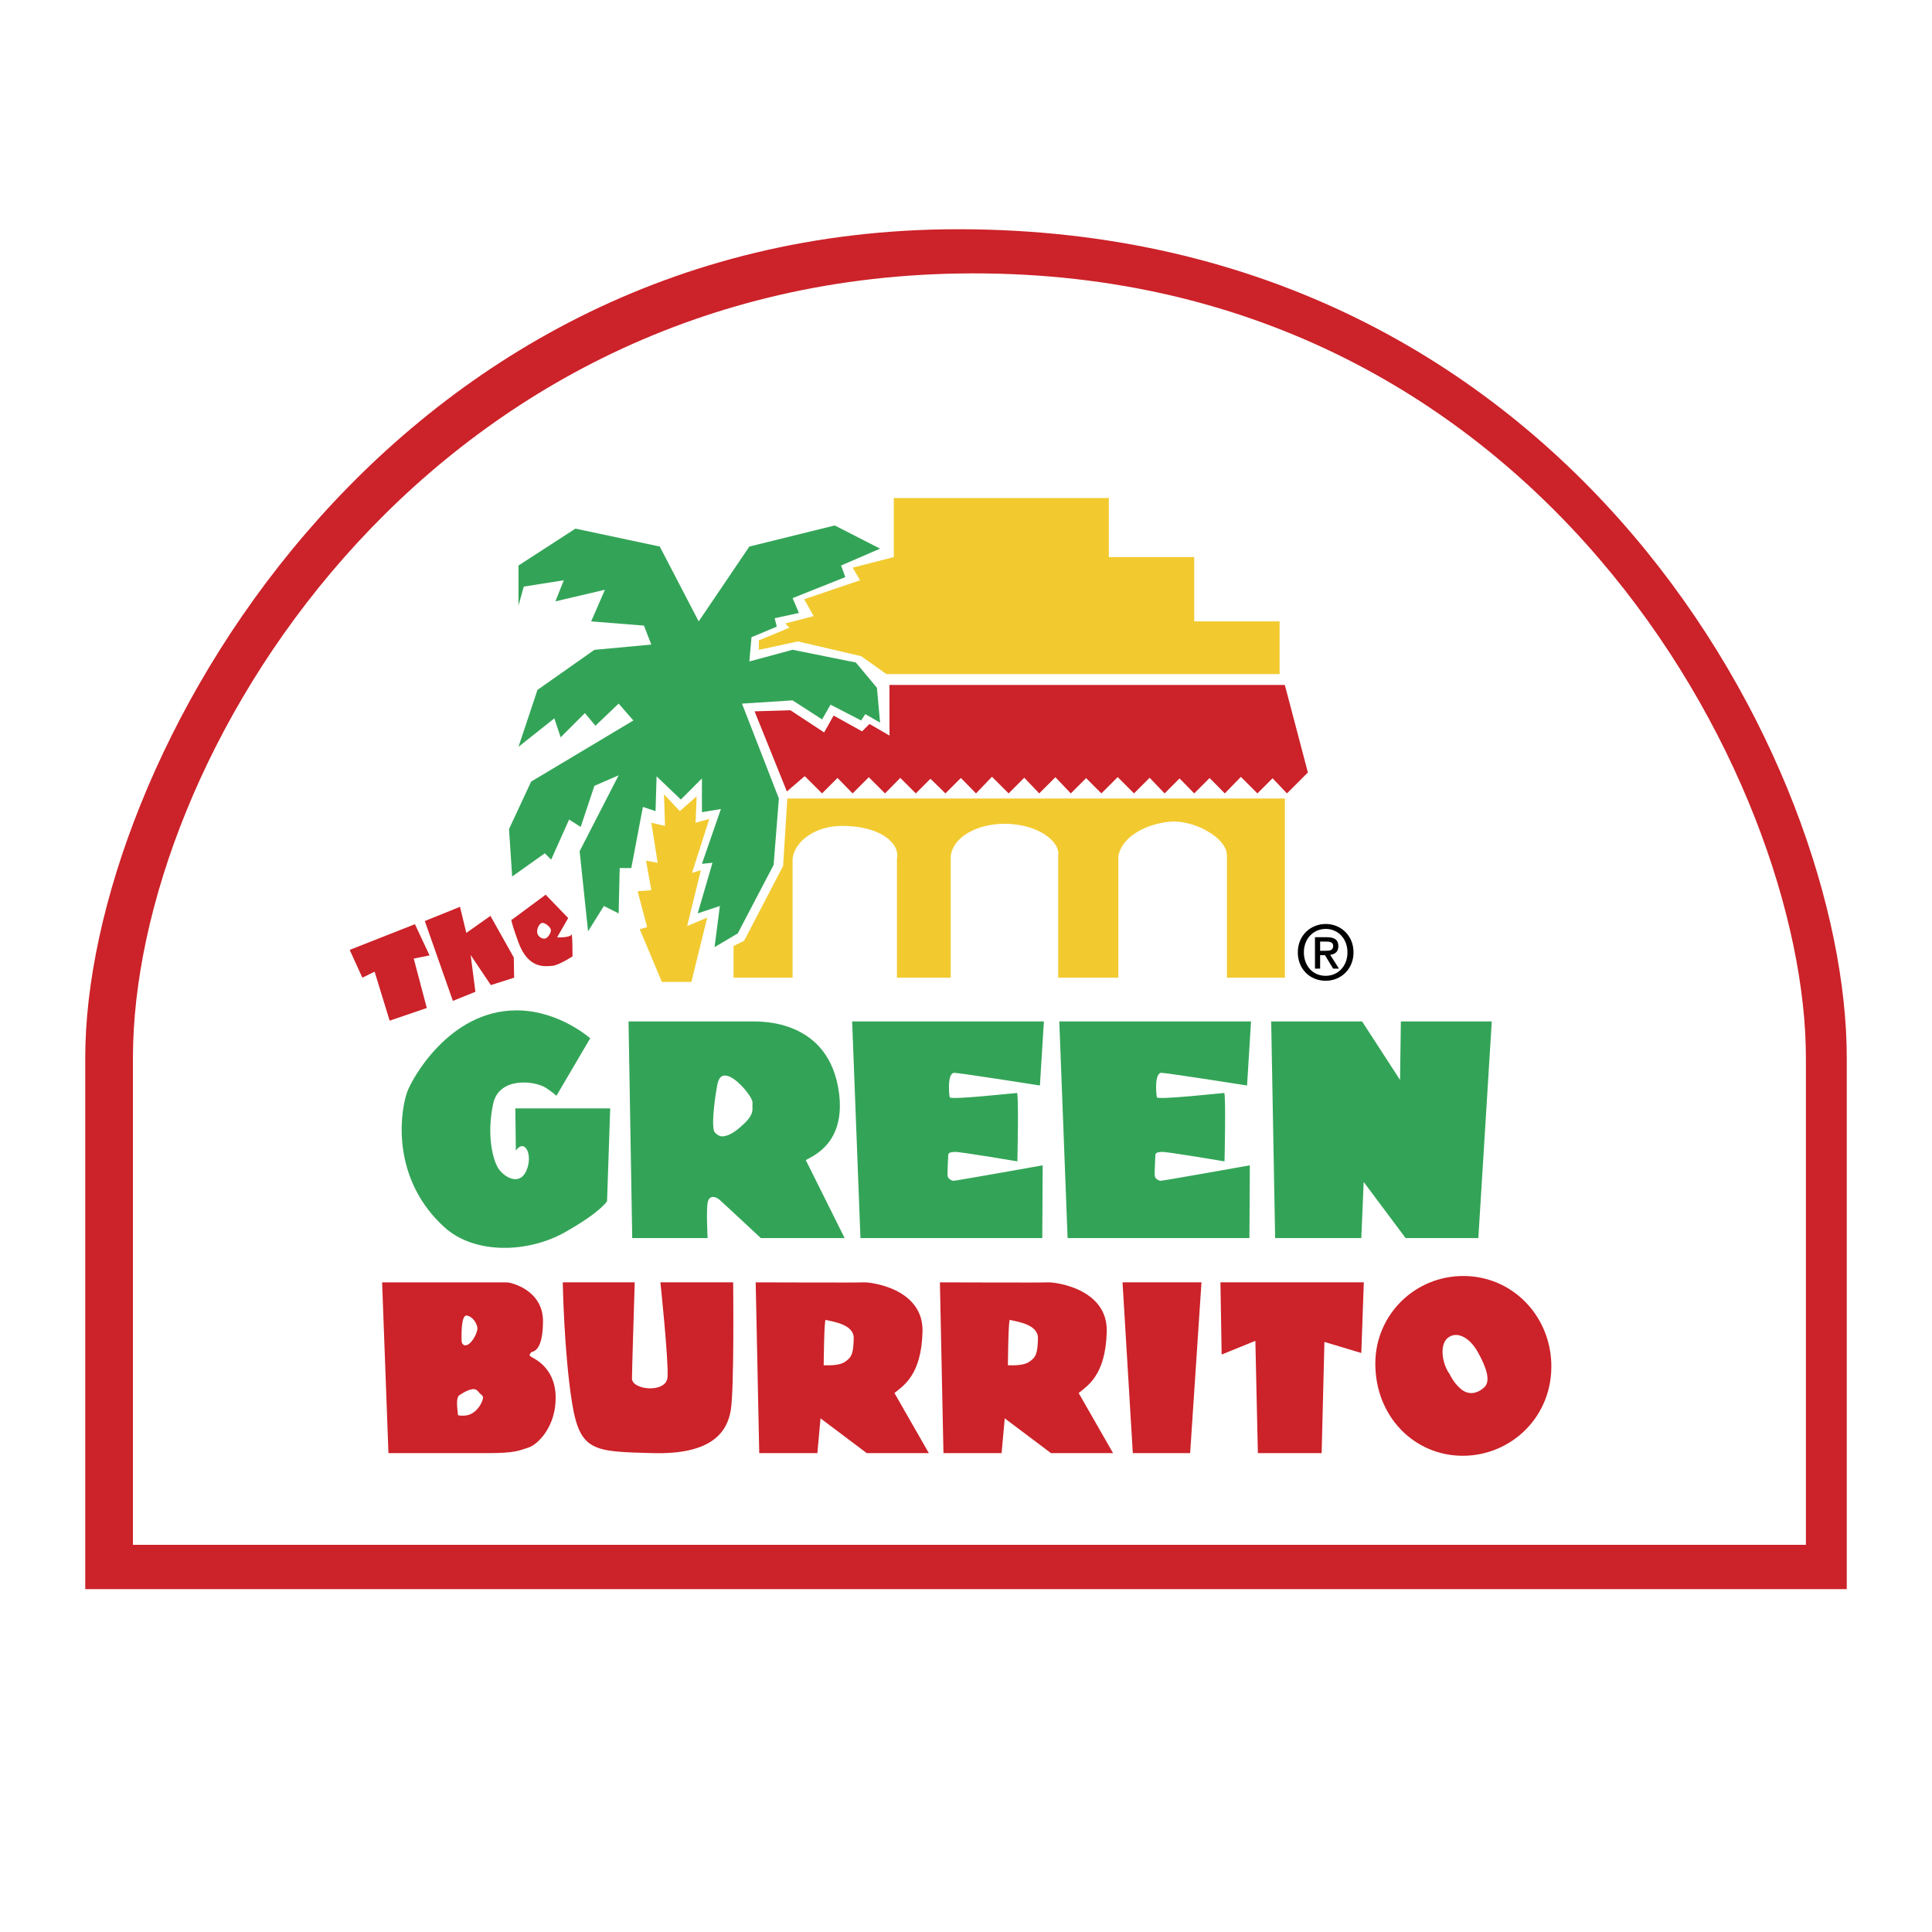 <svg xmlns="http://www.w3.org/2000/svg" width="2500" height="2500" viewBox="0 0 192.756 192.756"><g fill-rule="evenodd" clip-rule="evenodd"><path fill="#fff" d="M0 0h192.756v192.756H0V0z"/><path d="M8.504 158.547v-53.008c0-29.344 29.66-82.668 87.085-82.668 61.211 0 88.663 53.64 88.663 82.668v53.008H8.504z" fill="#cc2229"/><path d="M180.176 154.129v-48.59c0-27.508-26.818-79.198-84.561-78.251-53.632.879-82.352 48.591-82.352 78.251v48.59h166.913z" fill="#fff"/><path fill="#cc2229" d="M98.969 77.496l-1.592 1.661-1.51-1.54-1.54 1.54-1.497-1.461-1.461 1.461-1.547-1.546-1.523 1.546-1.619-1.615-1.615 1.615-1.507-1.543-1.543 1.543-1.701-1.7-.094.034-1.713 1.472-3.223-7.993 3.576-.105 3.366 2.209.946-1.683 2.84 1.577.736-.736 1.999 1.157-.007-5.049h39.448l2.3 8.73-2.088 2.087-1.447-1.522.016.006-1.516 1.516-1.648-1.648-1.606 1.648-1.517-1.533-1.534 1.533-1.464-1.493-1.493 1.493-1.492-1.559-1.558 1.559-1.645-1.645.02.017-1.629 1.628-1.518-1.516.004-.02-1.537 1.536-1.539-1.615-1.615 1.615-1.489-1.563-1.562 1.563-1.662-1.661z"/><path fill="#33a457" d="M51.731 60.418v-3.997l5.68-3.68 8.414 1.788 3.884 7.467 5.055-7.467 8.52-2.104 4.522 2.314-3.891 1.682.42 1.158-5.258 2.096.631 1.48-2.419.525.21.841-2.524 1.053-.211 2.419 4.313-1.164 6.31 1.269 2.104 2.524.315 3.471-1.473-.842-.42.631-3.05-1.577-.841 1.472-2.945-1.9-5.049.323 3.681 9.466-.525 6.626-3.577 6.835-2.314 1.368.527-4.102-2.209.736 1.472-5.048-1.052.105 1.894-5.469-1.894.316v-3.366l-2.103 2.104-2.419-2.314-.105 3.471-1.262-.422-1.157 6.101h-1.157l-.105 4.522-1.473-.736-1.578 2.524-.841-7.993 3.892-7.572-2.419 1.051-1.367 4.102-1.158-.736-1.788 3.997-.631-.632-3.26 2.314-.315-4.733 2.208-4.733 10.202-6.1-1.472-1.682-2.314 2.208-1.052-1.262-2.419 2.419-.631-1.893-3.576 2.84 1.893-5.68 5.68-3.996 5.679-.526-.736-1.893-5.266-.421 1.374-3.156-4.942 1.158.84-2.104-3.996.631-.526 1.893z"/><path fill="#f2ca30" d="M66.245 79.245l1.578 1.683 1.682-1.476-.105 2.632 1.368-.38-1.724 5.385.882-.272-1.367 5.575 1.999-.842-1.578 6.417h-2.945l-2.209-5.26.736-.21-.946-3.577 1.367-.105-.526-2.944 1.157.21-.631-3.997 1.367.316-.105-3.155zM127.668 67.254H88.437l-2.524-1.788-6.311-1.472-3.891.842v-.947l3.05-1.262-.421-.421 2.84-.736-.946-1.683 5.574-1.893-.736-1.262 4.101-1.052v-5.89h21.456v5.89h8.519v6.416h8.52v5.258zM78.551 79.666h49.643v17.879h-5.785V85.338c0-1.788-3.359-3.569-5.68-3.359s-4.838 1.473-5.152 3.464v12.102h-6.002V85.338c.217-1.361-1.998-3.148-5.363-3.148-2.639 0-5.148 1.262-5.358 3.253v12.102H89.49V85.654c.315-1.466-1.578-3.254-5.47-3.254-2.743 0-4.733 1.571-4.943 3.254v11.891h-5.89v-3.162l1.052-.52 3.892-7.467.42-6.73z"/><path d="M131.709 96.639h-.514v-3.135h1.188c.758 0 1.145.265 1.145.901 0 .568-.35.803-.818.856l.879 1.378h-.584l-.811-1.34h-.484v1.34h-.001zm.576-1.78c.387 0 .727-.038.727-.492 0-.379-.371-.424-.682-.424h-.621v.917h.576v-.001zm-.015 2.991c-1.629 0-2.787-1.219-2.787-2.832 0-1.704 1.289-2.833 2.787-2.833 1.484 0 2.771 1.129 2.771 2.833 0 1.705-1.287 2.832-2.771 2.832zm0-5.172c-1.227 0-2.182.961-2.182 2.34 0 1.287.834 2.34 2.182 2.34 1.213 0 2.166-.953 2.166-2.34 0-1.379-.954-2.34-2.166-2.34z"/><path fill="#cc2229" d="M34.89 94.771l6.507-2.563 1.46 3.115-1.578.316 1.302 4.929-3.707 1.264-1.499-4.891-1.223.604-1.262-2.774zM42.383 91.892l3.511-1.42.631 2.604 2.406-1.697 2.327 4.142.039 2.024-2.327.736-2.012-2.997.474 3.667-2.248.908-2.801-7.967zM51.717 93.998c.986 2.721 2.682 2.406 3.353 2.367.67-.04 2.051-.947 2.051-.947s0-2.485-.118-2.169c-.119.315-1.42.276-1.42.276l1.104-1.933-2.248-2.327-3.353 2.485c-.001 0-.355-.473.631 2.248zm3.233-1.031c-.177.433-.498.952-1.09.518-.592-.434-.074-1.445.282-1.409.357.036.895.533.816.77l-.008.121z"/><path d="M58.883 103.592l-3.366 5.732s-.457-.41-1.052-.789c-1.157-.736-4.681-1.104-5.259 1.578-.696 3.229 0 5.838.631 6.627s2.036 1.543 2.682.053c.684-1.578-.158-3.262-1.052-2l-.053-4.207h9.466l-.315 9.256s-.579 1.053-4.207 3.104-8.992 2.262-12.043-.525c-5.051-4.615-4.529-10.871-3.733-13.357.421-1.314 4.207-8.258 10.938-8.258 4.263-.001 7.363 2.786 7.363 2.786zM63.077 123.523l-.368-21.613h12.305c.986 0 7.715-.178 8.69 7.1.684 5.1-2.683 6.363-3.313 6.73l3.878 7.783h-8.361s-3.773-3.523-4.141-3.838c-.368-.316-1-.475-1.157.262s-.013 3.576-.013 3.576h-7.52zm9.058-10.148c.42-.053.999-.211 2.104-1.264 1.104-1.051.775-1.525.841-2.051.066-.525-1.314-2.209-2.261-2.629-.946-.42-1.157.316-1.262.842-.105.525-.616 3.672-.315 4.574.051.159.472.579.893.528zM85.847 123.523l-.828-21.613h19.129l-.395 6.389s-7.77-1.223-8.52-1.262-.552 2.17-.474 2.445c.079.277 6.509-.434 6.704-.434.197 0 .041 6.822.041 6.822s-5.798-.984-6.271-.945c-.474.039-.631.078-.631.395 0 .314-.118 1.893-.04 2.09.079.197.355.395.592.395s8.874-1.539 8.874-1.539l-.039 7.258H85.847v-.001zM106.514 123.523l-.828-21.613h19.129l-.395 6.389s-7.77-1.223-8.52-1.262c-.748-.039-.551 2.17-.473 2.445.08.277 6.508-.434 6.705-.434s.039 6.822.039 6.822-5.797-.984-6.271-.945c-.473.039-.631.078-.631.395 0 .314-.117 1.893-.039 2.09s.355.395.592.395 8.875-1.539 8.875-1.539l-.041 7.258h-18.142v-.001zM127.221 123.523l-.395-21.613h9.072l3.786 5.838.08-5.838h9.07l-1.34 21.613h-7.258l-4.181-5.599-.237 5.599h-8.597z" fill="#33a457"/><path d="M38.755 144.979l-.631-17.037h12.463c.315 0 3.628.709 3.589 3.943-.039 3.234-1.144 2.879-1.223 3.076s-.197.197-.04.355 2.446.947 2.524 3.984c.079 3.035-1.814 4.85-2.721 5.127-.908.275-1.223.551-4.062.551l-9.899.001zm8.874-12.502c-.04-.434-.474-1.145-1.065-1.223-.591-.078-.513 2.09-.513 2.484s.262.586.592.434c.513-.236 1.025-1.262.986-1.695zm-.986 8.716c.552-.119 1.104-.592 1.42-1.301.315-.711 0-.592-.395-1.105-.395-.512-1.38.119-1.814.395-.434.275-.197 1.459-.158 2.012.001-.001.395.117.947-.001zM56.148 127.941h7.178s-.276 8.873-.276 9.584c0 1.184 3.432 1.498 3.55-.119s-.71-9.465-.71-9.465h7.257s.119 10.57-.236 12.738c-.355 2.17-1.854 4.457-7.77 4.299-5.916-.156-7.297-.117-8.085-5.127-.789-5.007-.908-11.91-.908-11.91zM75.396 127.941c1.499 0 10.097.039 10.767 0 .671-.039 5.995.592 5.877 4.93s-1.893 5.363-2.8 6.113l3.431 5.994h-6.192l-4.614-3.471-.315 3.471h-5.8l-.354-17.037zm8.913 7.928c.71-.475.828-.908.868-2.328s-2.072-1.672-2.8-1.854c-.158-.039-.197 4.535-.197 4.535.117-.038 1.419.12 2.129-.353zM93.775 127.941c1.499 0 10.096.039 10.768 0 .67-.039 5.994.592 5.877 4.93-.119 4.338-1.895 5.363-2.801 6.113l3.432 5.994h-6.193l-4.615-3.471-.314 3.471H94.13l-.355-17.037zm8.914 7.928c.709-.475.828-.908.867-2.328s-2.072-1.672-2.801-1.854c-.158-.039-.197 4.535-.197 4.535.12-.038 1.421.12 2.131-.353zM111.996 127.941h7.875l-1.131 17.038h-5.719l-1.025-17.038zM121.764 127.941h14.304l-.25 7.047-3.681-1.105-.276 11.096h-6.363l-.25-11.202-3.365 1.368-.119-7.204zM154.77 135.934c.217 5.365-3.982 9.309-8.828 9.309-4.848 0-8.783-3.943-8.725-9.309.053-4.764 3.93-8.627 8.775-8.627 4.848 0 8.584 3.867 8.778 8.627zm-9.04 2.628c.736.633 1.578.527 2.314-.104s.262-1.998-.58-3.523c-.84-1.525-2.104-2.156-2.996-1.473-.895.684-.578 2.629.158 3.629.001.001.368.841 1.104 1.471z" fill="#cc2229"/></g></svg>